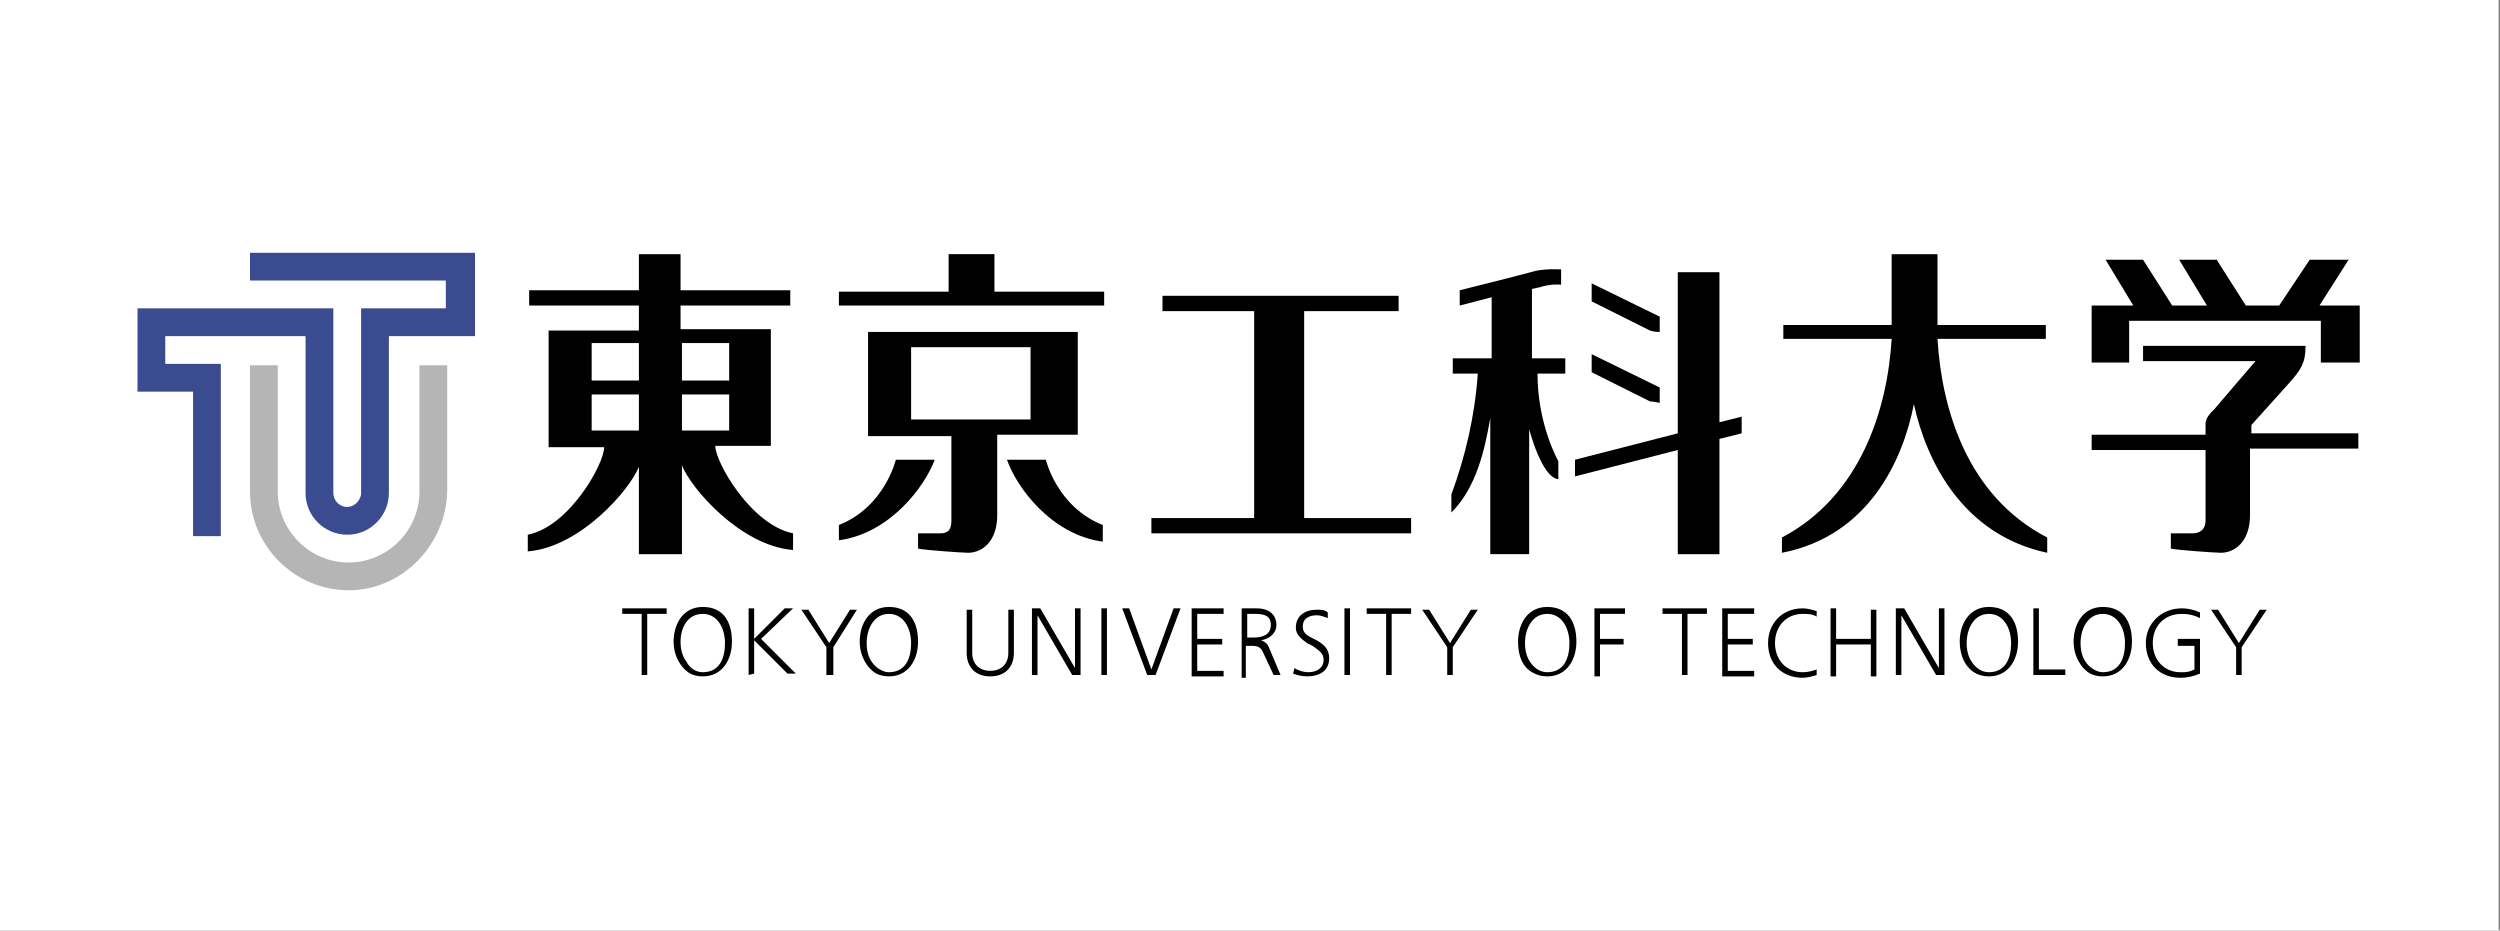 <svg xmlns="http://www.w3.org/2000/svg" xml:space="preserve" style="enable-background:new 0 0 180 67" viewBox="0 0 180 67"><rect x="0" y="0" width="180" height="67" fill="#808080" stroke="none"/><path d="M-.1 0h180v67H-.1V0z" style="fill:#fff"/><path d="M46.2 48.6v-4.4h-1.4v-.4H48v.4h-1.4v4.4h-.4zm2.3-2.4c0-1.3.7-2.5 2.1-2.5 1.5 0 2.1 1.1 2.1 2.5 0 1.3-.7 2.5-2.1 2.5-.4 0-.7-.1-.9-.2-.7-.4-1.2-1.3-1.2-2.3zm2.1 2.2c1.2 0 1.6-1 1.6-2.1 0-1-.5-2.1-1.6-2.1s-1.6 1-1.6 2c0 .5.1 1 .4 1.4.2.4.6.8 1.2.8zm3.3.2v-4.8h.4V46l2.2-2.2h.6L54.8 46l2.5 2.5h-.6l-2.4-2.4v2.4l-.4.1zm5.6 0v-2l-1.8-2.7h.5l1.5 2.4 1.5-2.4h.5L60 46.6v2h-.5zm2.4-2.4c0-1.3.7-2.5 2.1-2.5 1.5 0 2.1 1.1 2.1 2.5 0 1.3-.7 2.5-2.1 2.5-.4 0-.7-.1-.9-.2-.7-.4-1.2-1.3-1.2-2.3zm2.1 2.2c1.2 0 1.6-1 1.6-2.1 0-1-.5-2.1-1.6-2.1s-1.6 1.1-1.6 2.1c0 .5.1 1 .4 1.4.2.3.7.7 1.2.7zm6-1.4c0 .8.5 1.3 1.3 1.3s1.3-.5 1.3-1.3v-3.1h.4V47c0 1.1-.7 1.7-1.7 1.7-1.1 0-1.7-.7-1.7-1.7v-3.1h.4V47zm4.3 1.6v-4.8h.6l2.5 4.3v-4.3h.4v4.8h-.6l-2.5-4.3v4.3h-.4zm5 0v-4.8h.4v4.8h-.4zm3.3 0-1.8-4.8h.5l1.6 4.4 1.6-4.4h.5l-1.8 4.8h-.6zm3.2 0v-4.8h2.3v.4h-1.9V46H88v.4h-1.8v1.9h1.9v.4h-2.3zm3.6 0v-4.8h1.1c.8 0 1.4.4 1.4 1.2 0 .6-.5 1-1.1 1.1.3.1.5.3.6.6l.8 1.9h-.5l-.7-1.5c-.2-.5-.4-.6-.9-.6h-.4v2.3h-.3v-.2zm.4-2.7h.5c.6 0 1.2-.2 1.2-.9s-.5-.8-1.2-.8h-.5v1.7zm3.4 2.2c.3.2.7.3 1 .3.6 0 1.1-.3 1.1-.9 0-.5-.4-.7-.8-1l-.4-.2c-.4-.3-.8-.6-.8-1.1 0-.9.7-1.3 1.5-1.3.3 0 .6 0 .8.2v.4c-.3-.1-.5-.2-.8-.2-.5 0-1 .2-1 .8 0 .4.2.6.6.8l.4.2c.5.3.9.6.9 1.3 0 .9-.7 1.3-1.6 1.3-.4 0-.7-.1-1-.2l.1-.4zm3.6.5v-4.8h.4v4.8h-.4zm3 0v-4.4h-1.4v-.4h3.2v.4h-1.4v4.4h-.4zm4.4 0v-2l-1.8-2.7h.5l1.5 2.4 1.5-2.4h.5l-1.8 2.7v2h-.4zm5.1-2.4c0-1.3.7-2.5 2.1-2.5 1.5 0 2.1 1.1 2.1 2.5 0 1.3-.7 2.5-2.1 2.5-.4 0-.7-.1-.9-.2-.9-.4-1.2-1.3-1.2-2.3zm2.1 2.2c1.2 0 1.6-1 1.6-2.1 0-1-.5-2.1-1.6-2.1s-1.6 1.1-1.6 2.1c0 .5.1 1 .4 1.4.2.3.6.7 1.2.7zm3.4.2v-4.8h2.2v.4h-1.8V46h1.7v.4h-1.7v2.3h-.4v-.1zm6.3 0v-4.4h-1.4v-.4h3.2v.4h-1.4v4.4h-.4zm2.9 0v-4.8h2.3v.4h-1.9V46h1.8v.4h-1.8v1.9h1.9v.4H124zm6.8 0c-.3.1-.7.2-1 .2-1.5 0-2.5-1-2.5-2.5 0-1.4 1-2.5 2.5-2.5.3 0 .7.1 1 .2v.4c-.3-.2-.7-.2-1-.2-1.2 0-2 .9-2 2.1s.8 2.1 2 2.1c.4 0 .7-.1 1-.2v.4zm1 0v-4.8h.4V46h2.5v-2.1h.4v4.8h-.4v-2.3h-2.5v2.3h-.4zm4.7 0v-4.8h.6l2.5 4.3v-4.3h.4v4.8h-.6l-2.5-4.3v4.3h-.4zm4.6-2.4c0-1.3.7-2.5 2.1-2.5 1.5 0 2.1 1.1 2.1 2.5 0 1.3-.7 2.5-2.1 2.5-.4 0-.7-.1-.9-.2-.8-.4-1.2-1.3-1.2-2.3zm2.1 2.2c1.2 0 1.6-1 1.6-2.1 0-1-.5-2.1-1.6-2.1s-1.6 1.1-1.6 2.1c0 .5.1 1 .4 1.4.2.3.6.7 1.2.7zm3.2.2v-4.8h.4v4.4h1.9v.4h-2.3zm2.9-2.4c0-1.3.7-2.5 2.1-2.5 1.5 0 2.1 1.1 2.1 2.5 0 1.3-.7 2.5-2.1 2.5-.4 0-.7-.1-.9-.2-.7-.4-1.2-1.3-1.2-2.3zm2.1 2.2c1.2 0 1.6-1 1.6-2.1 0-1-.5-2.1-1.6-2.1s-1.6 1.1-1.6 2.1c0 .5.1 1 .4 1.4.2.3.7.7 1.2.7zm7 .1c-.5.2-.9.3-1.4.3-1.5 0-2.5-1-2.5-2.5 0-1.4 1.1-2.5 2.6-2.5.4 0 .9.1 1.3.3v.4c-.4-.2-.8-.3-1.3-.3-1.3 0-2.1.9-2.1 2.1s.8 2.1 2 2.1c.4 0 .6 0 1-.2v-1.7h-1.2V46h1.6v2.5zm2.6.1v-2l-1.8-2.7h.5l1.5 2.4 1.5-2.4h.5l-1.8 2.7v2h-.4z"/><path d="M25.1 42.5c-3.9 0-7.1-3.2-7.1-7.1v-9.1h2v9.1c0 2.8 2.3 5.1 5.1 5.1s5.1-2.3 5.1-5.1v-9.1h2v9.1c-.1 3.8-3.2 7.1-7.1 7.1" style="fill:#b5b5b6"/><path d="M34.2 24.2v-6H18v2h14.1v2H26v13.4c-.1.5-.5.9-1 .9-.6 0-1-.5-1-1V22.2H9.9v6h4v10.4h2V26.2h-4v-2H22v11.3c0 1.7 1.4 3 3 3 1.7 0 3-1.4 3-3V24.2h6.2z" style="fill:#3a4c8f"/><path d="m125.4 30-1.6.4V19.6h-3v11.6l-7.4 1.9v1.2l7.4-1.9v7.5h3v-8.3l1.6-.4V30z"/><path d="M119.5 29v-1.1l-4.9-2.4v1.3l4.2 2.1c.3 0 .6.1.7.1zm0-5.1v-1.1l-4.9-2.4v1.3l4.2 2.1c.3.1.6.1.7.1zm-6.6 1.9h-2.6v-5c.1 0 .4-.1.5-.1.9-.3 1.6-.2 1.6-.2v-1.1s-1.3-.1-2.2.2c-.7.2-5.1 1.3-5.1 1.3V22l2.3-.6v4.4h-2.8v1.1h1.8c-.2 3-.9 6-1.9 8.7v1.3c1.8-1.8 2.4-4.5 2.8-6.8v9.8h2.8v-9s.9 3.5 2.1 3.6v-1.3s-1.5-2.6-1.5-6.3h2v-1.1h.2zm24.9 3.3c.9 4.1 3.5 9.4 9.6 10.7v-1.1c-5.8-3-7.6-9.3-7.9-14.3h7.8v-1h-7.8v-5.1h-3.3v5.1h-7.8v1h7.8c-.3 5-2.2 11.3-7.9 14.3v1.1c6.2-1.2 8.7-6.6 9.5-10.7m-86.3 3h4v-8.4H49V22h7.9v-1.1H49v-2.6h-3v2.6h-7.9V22H46v1.8h-6.5v8.4h4c0 1.2-2.5 5.7-5.5 6.3v1.2c3.8-.3 7.4-4.5 8-6.1v6.3h3.1v-6.4c.6 1.6 4.2 5.8 8 6.1v-1.2c-3-.6-5.6-5.1-5.6-6.3zM46 31h-3.4v-2.6H46V31zm0-3.6h-3.4v-2.7H46v2.7zm3.1-2.7h3.4v2.7h-3.4v-2.7zm0 6.3v-2.6h3.4V31h-3.4zm30.4-9H60.4v-1h7.9v-2.7h3.3V21h7.9v1zm-7 11.1h2.8s.8 3.4 4.1 4.7V39c-3.7-.5-6.2-3.9-6.9-5.9zm-12.1 5.8c-.1 0-.1 0 0 0v-1.1c3.3-1.3 4.1-4.7 4.1-4.7h2.8c-.7 1.9-3.2 5.3-6.9 5.8z"/><path d="M77.4 23.9H62.5v7.5h6v6.1c0 .6-.2.9-.8.9h-1.6v1.1c.4.1 3.2.3 3.6.3 1 0 2.1-.8 2.1-2.7v-5.8h5.8v-7.4h-.2zm-3.2 6.3h-8.6V25h8.6v5.2zm27.3 8.2H82.9v-1.1h7.4V22.4h-6.6v-1.1h17v1.1h-6.8v14.9h7.7v1.1h-.1zm60.6-7.2v-.6l2.7-3c.9-1 1.2-1.5 1.2-2.7h-11.7V26h8.1s-1.9 2.2-3 3.5c0 0-.6.5-.6 1v.8h-8.2v1.1h8.2v5.1c0 .6-.4.9-.9.9h-1.6v1.1c.4.1 3.2.3 3.6.3 1 0 2.1-.8 2.1-2.7v-4.8h7.8v-1.1h-7.7z"/><path d="M153.3 23.1h13.8v3h2.8V22H167l2.1-3.3h-2.8l-2.2 3.3h-2.4l-2.1-3.3h-2.7l2 3.3h-2.5l-2.1-3.3h-2.7l2 3.3h-3v4.1h2.7v-3z"/><path d="M38 18.6h131.9v21.2H38V18.6z" style="fill:none"/></svg>
